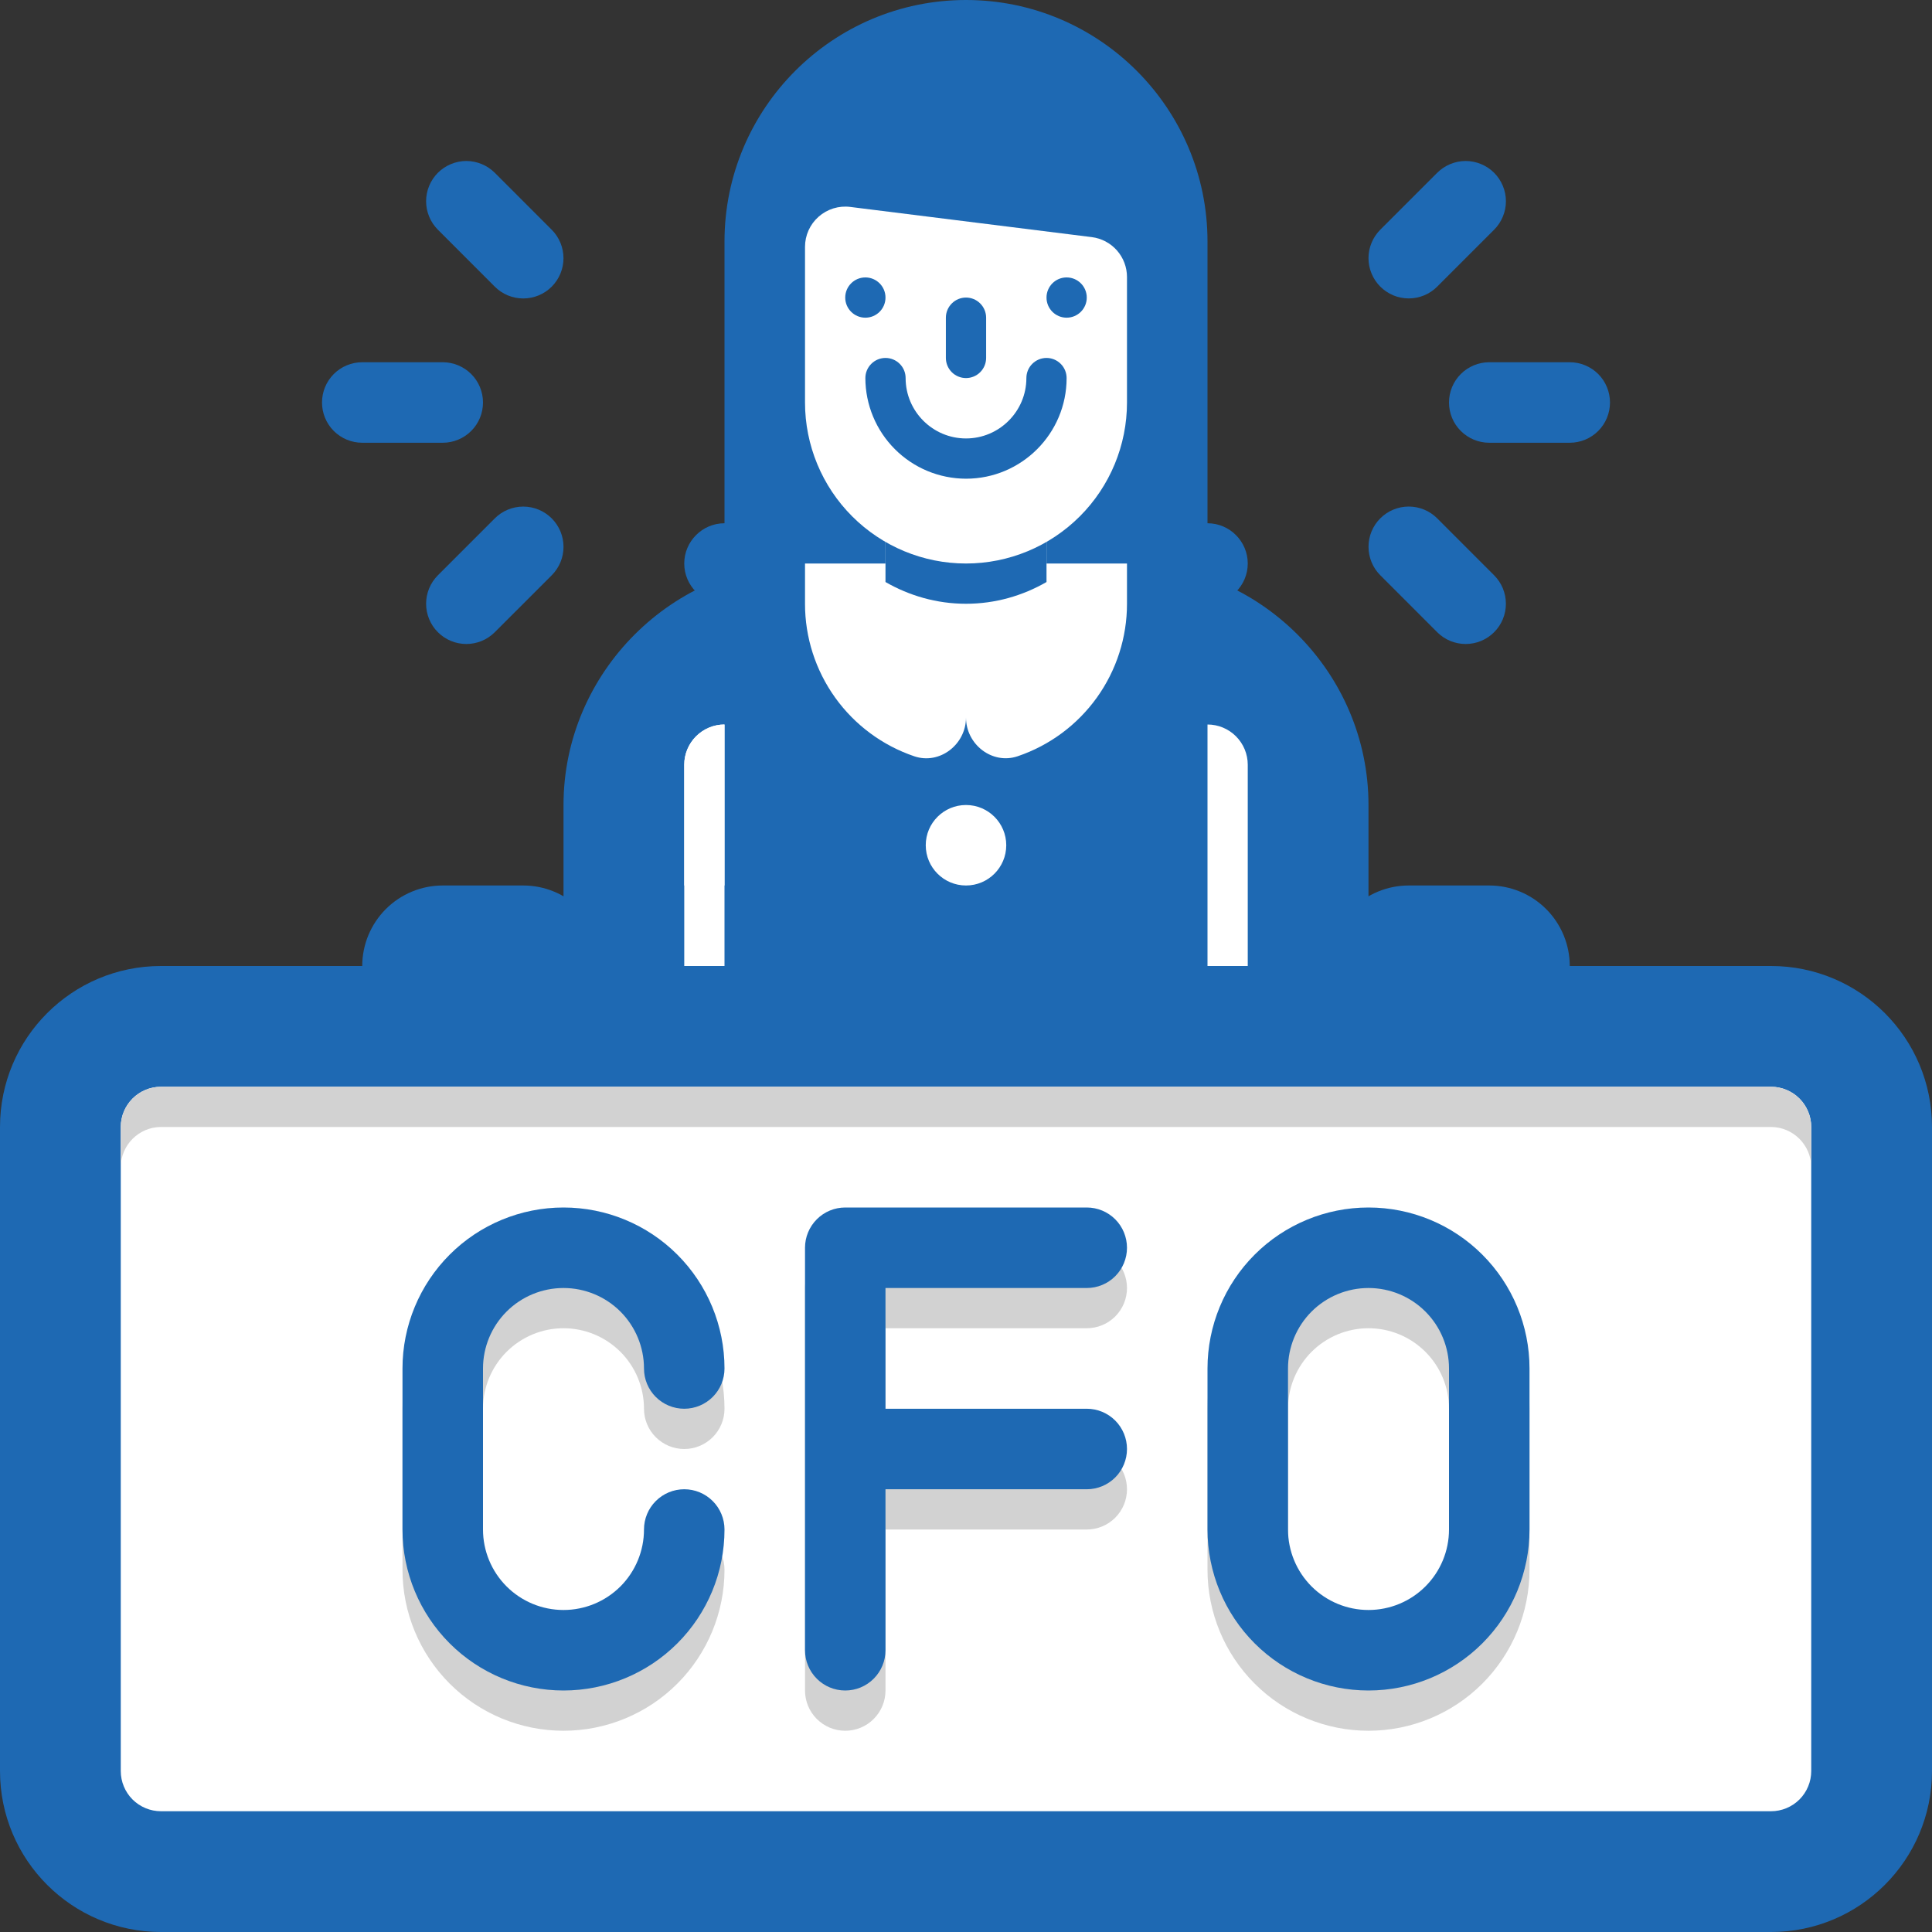 <svg xmlns="http://www.w3.org/2000/svg" width="67" height="67" viewBox="0 0 67 67" fill="none"><rect x="0" y="0" width="67" height="67" fill="#333333" stroke="none"/><path d="M41.875 18.146V8.375C41.875 3.755 38.12 0 33.5 0C28.88 0 25.125 3.755 25.125 8.375V18.146C24.357 18.146 23.729 18.774 23.729 19.542C23.729 20.309 24.357 20.938 25.125 20.938H41.875C42.643 20.938 43.271 20.309 43.271 19.542C43.271 18.774 42.643 18.146 41.875 18.146Z" fill="#1E69B3"></path><path d="M47.458 27.917V39.083H19.542V27.917C19.542 23.324 23.324 19.542 27.917 19.542H39.083C43.662 19.542 47.458 23.297 47.458 27.917Z" fill="#1E69B3"></path><path d="M25.125 25.125V39.083H23.729V26.521C23.729 25.753 24.357 25.125 25.125 25.125Z" fill="white"></path><path d="M39.083 9.771V15.354C39.083 17.029 38.343 18.523 37.185 19.542H29.815C28.656 18.523 27.917 17.029 27.917 15.354V8.375L39.083 9.771Z" fill="#1E69B3"></path><path d="M33.5 19.542H27.917V20.938C27.916 22.105 28.282 23.243 28.962 24.192C29.642 25.141 30.602 25.853 31.708 26.228C32.59 26.526 33.5 25.816 33.5 24.884C33.5 25.816 34.41 26.525 35.292 26.226C36.398 25.852 37.358 25.14 38.038 24.192C38.718 23.243 39.084 22.105 39.083 20.938V19.542H33.5Z" fill="white"></path><path d="M36.292 18.146V20.938C36.292 22.473 35.035 23.729 33.5 23.729C31.965 23.729 30.708 22.473 30.708 20.938V18.146H36.292Z" fill="white"></path><path d="M36.292 18.146V20.184C35.468 20.658 34.519 20.938 33.5 20.938C32.481 20.938 31.532 20.658 30.708 20.184V18.146H36.292Z" fill="#1E69B3"></path><path d="M33.5 19.542C32.019 19.542 30.599 18.953 29.552 17.906C28.505 16.859 27.917 15.439 27.917 13.958V8.561C27.917 8.363 27.959 8.167 28.04 7.987C28.122 7.806 28.241 7.645 28.389 7.515C28.537 7.384 28.712 7.286 28.901 7.227C29.09 7.169 29.289 7.151 29.485 7.176L37.861 8.223C38.198 8.265 38.509 8.429 38.734 8.684C38.959 8.939 39.083 9.267 39.083 9.608V13.958C39.083 15.439 38.495 16.859 37.448 17.906C36.401 18.953 34.981 19.542 33.5 19.542Z" fill="white"></path><path d="M30.01 11.017C30.396 11.017 30.708 10.705 30.708 10.319C30.708 9.934 30.396 9.621 30.01 9.621C29.625 9.621 29.312 9.934 29.312 10.319C29.312 10.705 29.625 11.017 30.01 11.017Z" fill="#1E69B3"></path><path d="M36.989 11.017C37.375 11.017 37.688 10.705 37.688 10.319C37.688 9.934 37.375 9.621 36.989 9.621C36.604 9.621 36.292 9.934 36.292 10.319C36.292 10.705 36.604 11.017 36.989 11.017Z" fill="#1E69B3"></path><path d="M33.5 10.319C33.315 10.319 33.137 10.393 33.007 10.524C32.876 10.655 32.802 10.832 32.802 11.017V12.413C32.802 12.598 32.876 12.776 33.007 12.907C33.137 13.037 33.315 13.111 33.5 13.111C33.685 13.111 33.863 13.037 33.993 12.907C34.124 12.776 34.198 12.598 34.198 12.413V11.017C34.198 10.832 34.124 10.655 33.993 10.524C33.863 10.393 33.685 10.319 33.5 10.319Z" fill="#1E69B3"></path><path d="M33.5 16.601C32.575 16.599 31.688 16.232 31.034 15.577C30.38 14.923 30.012 14.036 30.01 13.111C30.01 12.926 30.084 12.748 30.215 12.618C30.346 12.487 30.523 12.413 30.708 12.413C30.893 12.413 31.071 12.487 31.202 12.618C31.333 12.748 31.406 12.926 31.406 13.111C31.406 14.265 32.346 15.205 33.5 15.205C34.654 15.205 35.594 14.265 35.594 13.111C35.594 12.926 35.667 12.748 35.798 12.618C35.929 12.487 36.106 12.413 36.292 12.413C36.477 12.413 36.654 12.487 36.785 12.618C36.916 12.748 36.989 12.926 36.989 13.111C36.989 15.036 35.425 16.601 33.5 16.601Z" fill="#1E69B3"></path><path d="M33.5 30.708C34.271 30.708 34.896 30.083 34.896 29.312C34.896 28.542 34.271 27.917 33.5 27.917C32.729 27.917 32.104 28.542 32.104 29.312C32.104 30.083 32.729 30.708 33.5 30.708Z" fill="white"></path><path d="M33.5 36.292C34.271 36.292 34.896 35.667 34.896 34.896C34.896 34.125 34.271 33.5 33.5 33.5C32.729 33.5 32.104 34.125 32.104 34.896C32.104 35.667 32.729 36.292 33.5 36.292Z" fill="white"></path><path d="M23.729 26.521V30.708H25.125V25.125C24.755 25.125 24.4 25.272 24.138 25.534C23.876 25.796 23.729 26.151 23.729 26.521ZM43.271 26.521V39.083H41.875V25.125C42.245 25.125 42.6 25.272 42.862 25.534C43.124 25.796 43.271 26.151 43.271 26.521Z" fill="white"></path><path d="M54.438 15.354H51.646C51.276 15.354 50.921 15.207 50.659 14.945C50.397 14.684 50.25 14.329 50.25 13.958C50.25 13.588 50.397 13.233 50.659 12.971C50.921 12.71 51.276 12.562 51.646 12.562H54.438C54.808 12.562 55.163 12.71 55.425 12.971C55.686 13.233 55.833 13.588 55.833 13.958C55.833 14.329 55.686 14.684 55.425 14.945C55.163 15.207 54.808 15.354 54.438 15.354Z" fill="#1E69B3"></path><path d="M49.841 21.924L47.867 19.949C47.605 19.688 47.459 19.332 47.459 18.962C47.459 18.592 47.605 18.237 47.867 17.976C48.129 17.714 48.484 17.567 48.854 17.567C49.224 17.567 49.579 17.714 49.841 17.976L51.815 19.951C51.944 20.08 52.047 20.234 52.117 20.403C52.187 20.573 52.223 20.754 52.223 20.938C52.223 21.121 52.187 21.302 52.117 21.472C52.047 21.641 51.944 21.795 51.815 21.924C51.685 22.054 51.531 22.157 51.362 22.227C51.193 22.297 51.011 22.333 50.828 22.333C50.645 22.333 50.463 22.297 50.294 22.227C50.124 22.157 49.971 22.054 49.841 21.924Z" fill="#1E69B3"></path><path d="M47.867 9.94C47.738 9.81 47.635 9.656 47.565 9.487C47.494 9.318 47.458 9.136 47.458 8.953C47.458 8.77 47.494 8.588 47.565 8.419C47.635 8.249 47.738 8.095 47.867 7.966L49.841 5.992C49.971 5.863 50.124 5.76 50.294 5.69C50.463 5.62 50.645 5.583 50.828 5.583C51.011 5.583 51.193 5.62 51.362 5.69C51.531 5.76 51.685 5.863 51.815 5.992C51.944 6.122 52.047 6.276 52.117 6.445C52.188 6.614 52.224 6.796 52.224 6.979C52.224 7.162 52.188 7.344 52.117 7.513C52.047 7.683 51.944 7.836 51.815 7.966L49.841 9.94C49.712 10.069 49.558 10.172 49.388 10.243C49.219 10.313 49.038 10.349 48.854 10.349C48.671 10.349 48.489 10.313 48.32 10.243C48.151 10.172 47.997 10.069 47.867 9.94Z" fill="#1E69B3"></path><path d="M12.562 12.562H15.354C15.724 12.562 16.079 12.71 16.341 12.971C16.603 13.233 16.75 13.588 16.75 13.958C16.75 14.329 16.603 14.684 16.341 14.945C16.079 15.207 15.724 15.354 15.354 15.354H12.562C12.192 15.354 11.837 15.207 11.575 14.945C11.314 14.684 11.167 14.329 11.167 13.958C11.167 13.588 11.314 13.233 11.575 12.971C11.837 12.71 12.192 12.562 12.562 12.562Z" fill="#1E69B3"></path><path d="M17.159 5.992L19.133 7.967C19.262 8.097 19.365 8.251 19.435 8.42C19.505 8.589 19.541 8.771 19.541 8.954C19.541 9.137 19.505 9.319 19.435 9.488C19.365 9.658 19.262 9.811 19.133 9.941C19.003 10.071 18.849 10.174 18.68 10.244C18.511 10.314 18.329 10.35 18.146 10.35C17.962 10.35 17.781 10.314 17.612 10.244C17.442 10.174 17.289 10.071 17.159 9.941L15.185 7.966C15.056 7.836 14.953 7.683 14.883 7.513C14.813 7.344 14.777 7.162 14.777 6.979C14.777 6.796 14.813 6.614 14.883 6.445C14.953 6.276 15.056 6.122 15.185 5.992C15.315 5.863 15.469 5.76 15.638 5.69C15.807 5.62 15.989 5.583 16.172 5.583C16.355 5.583 16.537 5.62 16.706 5.69C16.875 5.76 17.029 5.863 17.159 5.992Z" fill="#1E69B3"></path><path d="M19.133 17.977C19.262 18.106 19.365 18.26 19.436 18.43C19.506 18.599 19.542 18.78 19.542 18.964C19.542 19.147 19.506 19.329 19.436 19.498C19.365 19.667 19.262 19.821 19.133 19.951L17.159 21.924C17.029 22.054 16.875 22.157 16.706 22.227C16.537 22.297 16.355 22.333 16.172 22.333C15.989 22.333 15.807 22.297 15.638 22.227C15.469 22.157 15.315 22.054 15.185 21.924C15.056 21.795 14.953 21.641 14.883 21.471C14.813 21.302 14.777 21.121 14.777 20.938C14.777 20.754 14.813 20.573 14.883 20.403C14.953 20.234 15.056 20.08 15.185 19.951L17.159 17.977C17.288 17.847 17.442 17.744 17.612 17.674C17.781 17.604 17.962 17.568 18.146 17.568C18.329 17.568 18.511 17.604 18.68 17.674C18.849 17.744 19.003 17.847 19.133 17.977Z" fill="#1E69B3"></path><path d="M22.333 33.5V47.458H20.938V34.896C20.938 34.128 21.566 33.5 22.333 33.5ZM46.062 34.896V47.458H44.667V33.5C45.434 33.5 46.062 34.128 46.062 34.896Z" fill="#1E69B3"></path><path d="M33.5 46.062C34.271 46.062 34.896 45.438 34.896 44.667C34.896 43.896 34.271 43.271 33.5 43.271C32.729 43.271 32.104 43.896 32.104 44.667C32.104 45.438 32.729 46.062 33.5 46.062Z" fill="#1E69B3"></path><path d="M67 39.083V61.417C67 64.501 64.501 67 61.417 67H5.583C2.499 67 0 64.501 0 61.417V39.083C0 35.998 2.499 33.5 5.583 33.5H61.417C64.501 33.5 67 35.998 67 39.083Z" fill="#1E69B3"></path><path d="M20.938 34.896V36.292C20.938 37.059 20.309 37.688 19.542 37.688H13.958C13.191 37.688 12.562 37.059 12.562 36.292V34.896C12.562 34.393 12.702 33.905 12.939 33.5H20.561C20.798 33.905 20.938 34.393 20.938 34.896ZM54.438 34.896V36.292C54.438 37.059 53.809 37.688 53.042 37.688H47.458C46.691 37.688 46.062 37.059 46.062 36.292V34.896C46.062 34.393 46.202 33.905 46.439 33.5H54.061C54.298 33.905 54.438 34.393 54.438 34.896Z" fill="#1E69B3"></path><path d="M4.188 61.417V39.083C4.188 38.713 4.335 38.358 4.596 38.096C4.858 37.835 5.213 37.688 5.583 37.688H61.417C61.787 37.688 62.142 37.835 62.404 38.096C62.665 38.358 62.812 38.713 62.812 39.083V61.417C62.812 61.787 62.665 62.142 62.404 62.404C62.142 62.665 61.787 62.812 61.417 62.812H5.583C5.213 62.812 4.858 62.665 4.596 62.404C4.335 62.142 4.188 61.787 4.188 61.417Z" fill="white"></path><path d="M37.688 50.25H30.708V46.062H37.688C38.058 46.062 38.413 45.915 38.675 45.654C38.936 45.392 39.083 45.037 39.083 44.667C39.083 44.297 38.936 43.941 38.675 43.68C38.413 43.418 38.058 43.271 37.688 43.271H29.312C28.942 43.271 28.587 43.418 28.326 43.68C28.064 43.941 27.917 44.297 27.917 44.667V58.625C27.917 58.995 28.064 59.35 28.326 59.612C28.587 59.874 28.942 60.021 29.312 60.021C29.683 60.021 30.038 59.874 30.299 59.612C30.561 59.35 30.708 58.995 30.708 58.625V53.042H37.688C38.058 53.042 38.413 52.895 38.675 52.633C38.936 52.371 39.083 52.016 39.083 51.646C39.083 51.276 38.936 50.921 38.675 50.659C38.413 50.397 38.058 50.25 37.688 50.25ZM13.958 48.854V54.438C13.958 55.918 14.547 57.338 15.594 58.386C16.641 59.433 18.061 60.021 19.542 60.021C21.023 60.021 22.443 59.433 23.49 58.386C24.537 57.338 25.125 55.918 25.125 54.438C25.125 54.067 24.978 53.712 24.716 53.45C24.454 53.189 24.099 53.042 23.729 53.042C23.359 53.042 23.004 53.189 22.742 53.45C22.48 53.712 22.333 54.067 22.333 54.438C22.333 55.178 22.039 55.888 21.516 56.411C20.992 56.935 20.282 57.229 19.542 57.229C18.801 57.229 18.091 56.935 17.568 56.411C17.044 55.888 16.75 55.178 16.75 54.438V48.854C16.75 48.114 17.044 47.404 17.568 46.88C18.091 46.357 18.801 46.062 19.542 46.062C20.282 46.062 20.992 46.357 21.516 46.88C22.039 47.404 22.333 48.114 22.333 48.854C22.333 49.224 22.48 49.579 22.742 49.841C23.004 50.103 23.359 50.25 23.729 50.25C24.099 50.25 24.454 50.103 24.716 49.841C24.978 49.579 25.125 49.224 25.125 48.854C25.125 47.373 24.537 45.953 23.49 44.906C22.443 43.859 21.023 43.271 19.542 43.271C18.061 43.271 16.641 43.859 15.594 44.906C14.547 45.953 13.958 47.373 13.958 48.854ZM41.875 48.854V54.438C41.875 55.918 42.463 57.338 43.51 58.386C44.557 59.433 45.977 60.021 47.458 60.021C48.939 60.021 50.359 59.433 51.406 58.386C52.453 57.338 53.042 55.918 53.042 54.438V48.854C53.042 47.373 52.453 45.953 51.406 44.906C50.359 43.859 48.939 43.271 47.458 43.271C45.977 43.271 44.557 43.859 43.51 44.906C42.463 45.953 41.875 47.373 41.875 48.854ZM47.458 57.229C46.718 57.229 46.008 56.935 45.484 56.411C44.961 55.888 44.667 55.178 44.667 54.438V48.854C44.667 48.114 44.961 47.404 45.484 46.88C46.008 46.357 46.718 46.062 47.458 46.062C48.199 46.062 48.909 46.357 49.432 46.88C49.956 47.404 50.25 48.114 50.25 48.854V54.438C50.25 55.178 49.956 55.888 49.432 56.411C48.909 56.935 48.199 57.229 47.458 57.229ZM62.812 39.083V40.479C62.812 39.712 62.184 39.083 61.417 39.083H5.583C4.816 39.083 4.188 39.712 4.188 40.479V39.083C4.188 38.316 4.816 37.688 5.583 37.688H61.417C62.184 37.688 62.812 38.316 62.812 39.083Z" fill="#D2D2D2"></path><path d="M13.958 47.458V53.042C13.958 54.523 14.547 55.943 15.594 56.99C16.641 58.037 18.061 58.625 19.542 58.625C21.023 58.625 22.443 58.037 23.49 56.99C24.537 55.943 25.125 54.523 25.125 53.042C25.125 52.672 24.978 52.316 24.716 52.055C24.454 51.793 24.099 51.646 23.729 51.646C23.359 51.646 23.004 51.793 22.742 52.055C22.48 52.316 22.333 52.672 22.333 53.042C22.333 53.782 22.039 54.492 21.516 55.016C20.992 55.539 20.282 55.833 19.542 55.833C18.801 55.833 18.091 55.539 17.568 55.016C17.044 54.492 16.75 53.782 16.75 53.042V47.458C16.75 46.718 17.044 46.008 17.568 45.484C18.091 44.961 18.801 44.667 19.542 44.667C20.282 44.667 20.992 44.961 21.516 45.484C22.039 46.008 22.333 46.718 22.333 47.458C22.333 47.828 22.48 48.184 22.742 48.445C23.004 48.707 23.359 48.854 23.729 48.854C24.099 48.854 24.454 48.707 24.716 48.445C24.978 48.184 25.125 47.828 25.125 47.458C25.125 45.977 24.537 44.557 23.49 43.51C22.443 42.463 21.023 41.875 19.542 41.875C18.061 41.875 16.641 42.463 15.594 43.51C14.547 44.557 13.958 45.977 13.958 47.458ZM41.875 47.458V53.042C41.875 54.523 42.463 55.943 43.51 56.99C44.557 58.037 45.978 58.625 47.458 58.625C48.939 58.625 50.359 58.037 51.406 56.99C52.453 55.943 53.042 54.523 53.042 53.042V47.458C53.042 45.977 52.453 44.557 51.406 43.51C50.359 42.463 48.939 41.875 47.458 41.875C45.978 41.875 44.557 42.463 43.51 43.51C42.463 44.557 41.875 45.977 41.875 47.458ZM47.458 55.833C46.718 55.833 46.008 55.539 45.484 55.016C44.961 54.492 44.667 53.782 44.667 53.042V47.458C44.667 46.718 44.961 46.008 45.484 45.484C46.008 44.961 46.718 44.667 47.458 44.667C48.199 44.667 48.909 44.961 49.432 45.484C49.956 46.008 50.25 46.718 50.25 47.458V53.042C50.25 53.782 49.956 54.492 49.432 55.016C48.909 55.539 48.199 55.833 47.458 55.833Z" fill="#1E69B3"></path><path d="M19.542 36.292H13.958C13.588 36.292 13.233 36.145 12.971 35.883C12.71 35.621 12.562 35.266 12.562 34.896V33.5C12.562 32.76 12.857 32.05 13.38 31.526C13.904 31.002 14.614 30.708 15.354 30.708H18.146C18.886 30.708 19.596 31.002 20.12 31.526C20.643 32.05 20.938 32.76 20.938 33.5V34.896C20.938 35.266 20.79 35.621 20.529 35.883C20.267 36.145 19.912 36.292 19.542 36.292ZM53.042 36.292H47.458C47.088 36.292 46.733 36.145 46.471 35.883C46.21 35.621 46.062 35.266 46.062 34.896V33.5C46.062 32.76 46.357 32.05 46.88 31.526C47.404 31.002 48.114 30.708 48.854 30.708H51.646C52.386 30.708 53.096 31.002 53.62 31.526C54.143 32.05 54.438 32.76 54.438 33.5V34.896C54.438 35.266 54.29 35.621 54.029 35.883C53.767 36.145 53.412 36.292 53.042 36.292Z" fill="#1E69B3"></path><path d="M37.688 48.854H30.708V44.667H37.688C38.058 44.667 38.413 44.52 38.675 44.258C38.936 43.996 39.083 43.641 39.083 43.271C39.083 42.901 38.936 42.546 38.675 42.284C38.413 42.022 38.058 41.875 37.688 41.875H29.312C28.942 41.875 28.587 42.022 28.326 42.284C28.064 42.546 27.917 42.901 27.917 43.271V57.229C27.917 57.599 28.064 57.954 28.326 58.216C28.587 58.478 28.942 58.625 29.312 58.625C29.683 58.625 30.038 58.478 30.299 58.216C30.561 57.954 30.708 57.599 30.708 57.229V51.646H37.688C38.058 51.646 38.413 51.499 38.675 51.237C38.936 50.975 39.083 50.62 39.083 50.25C39.083 49.88 38.936 49.525 38.675 49.263C38.413 49.001 38.058 48.854 37.688 48.854Z" fill="#1E69B3"></path></svg>